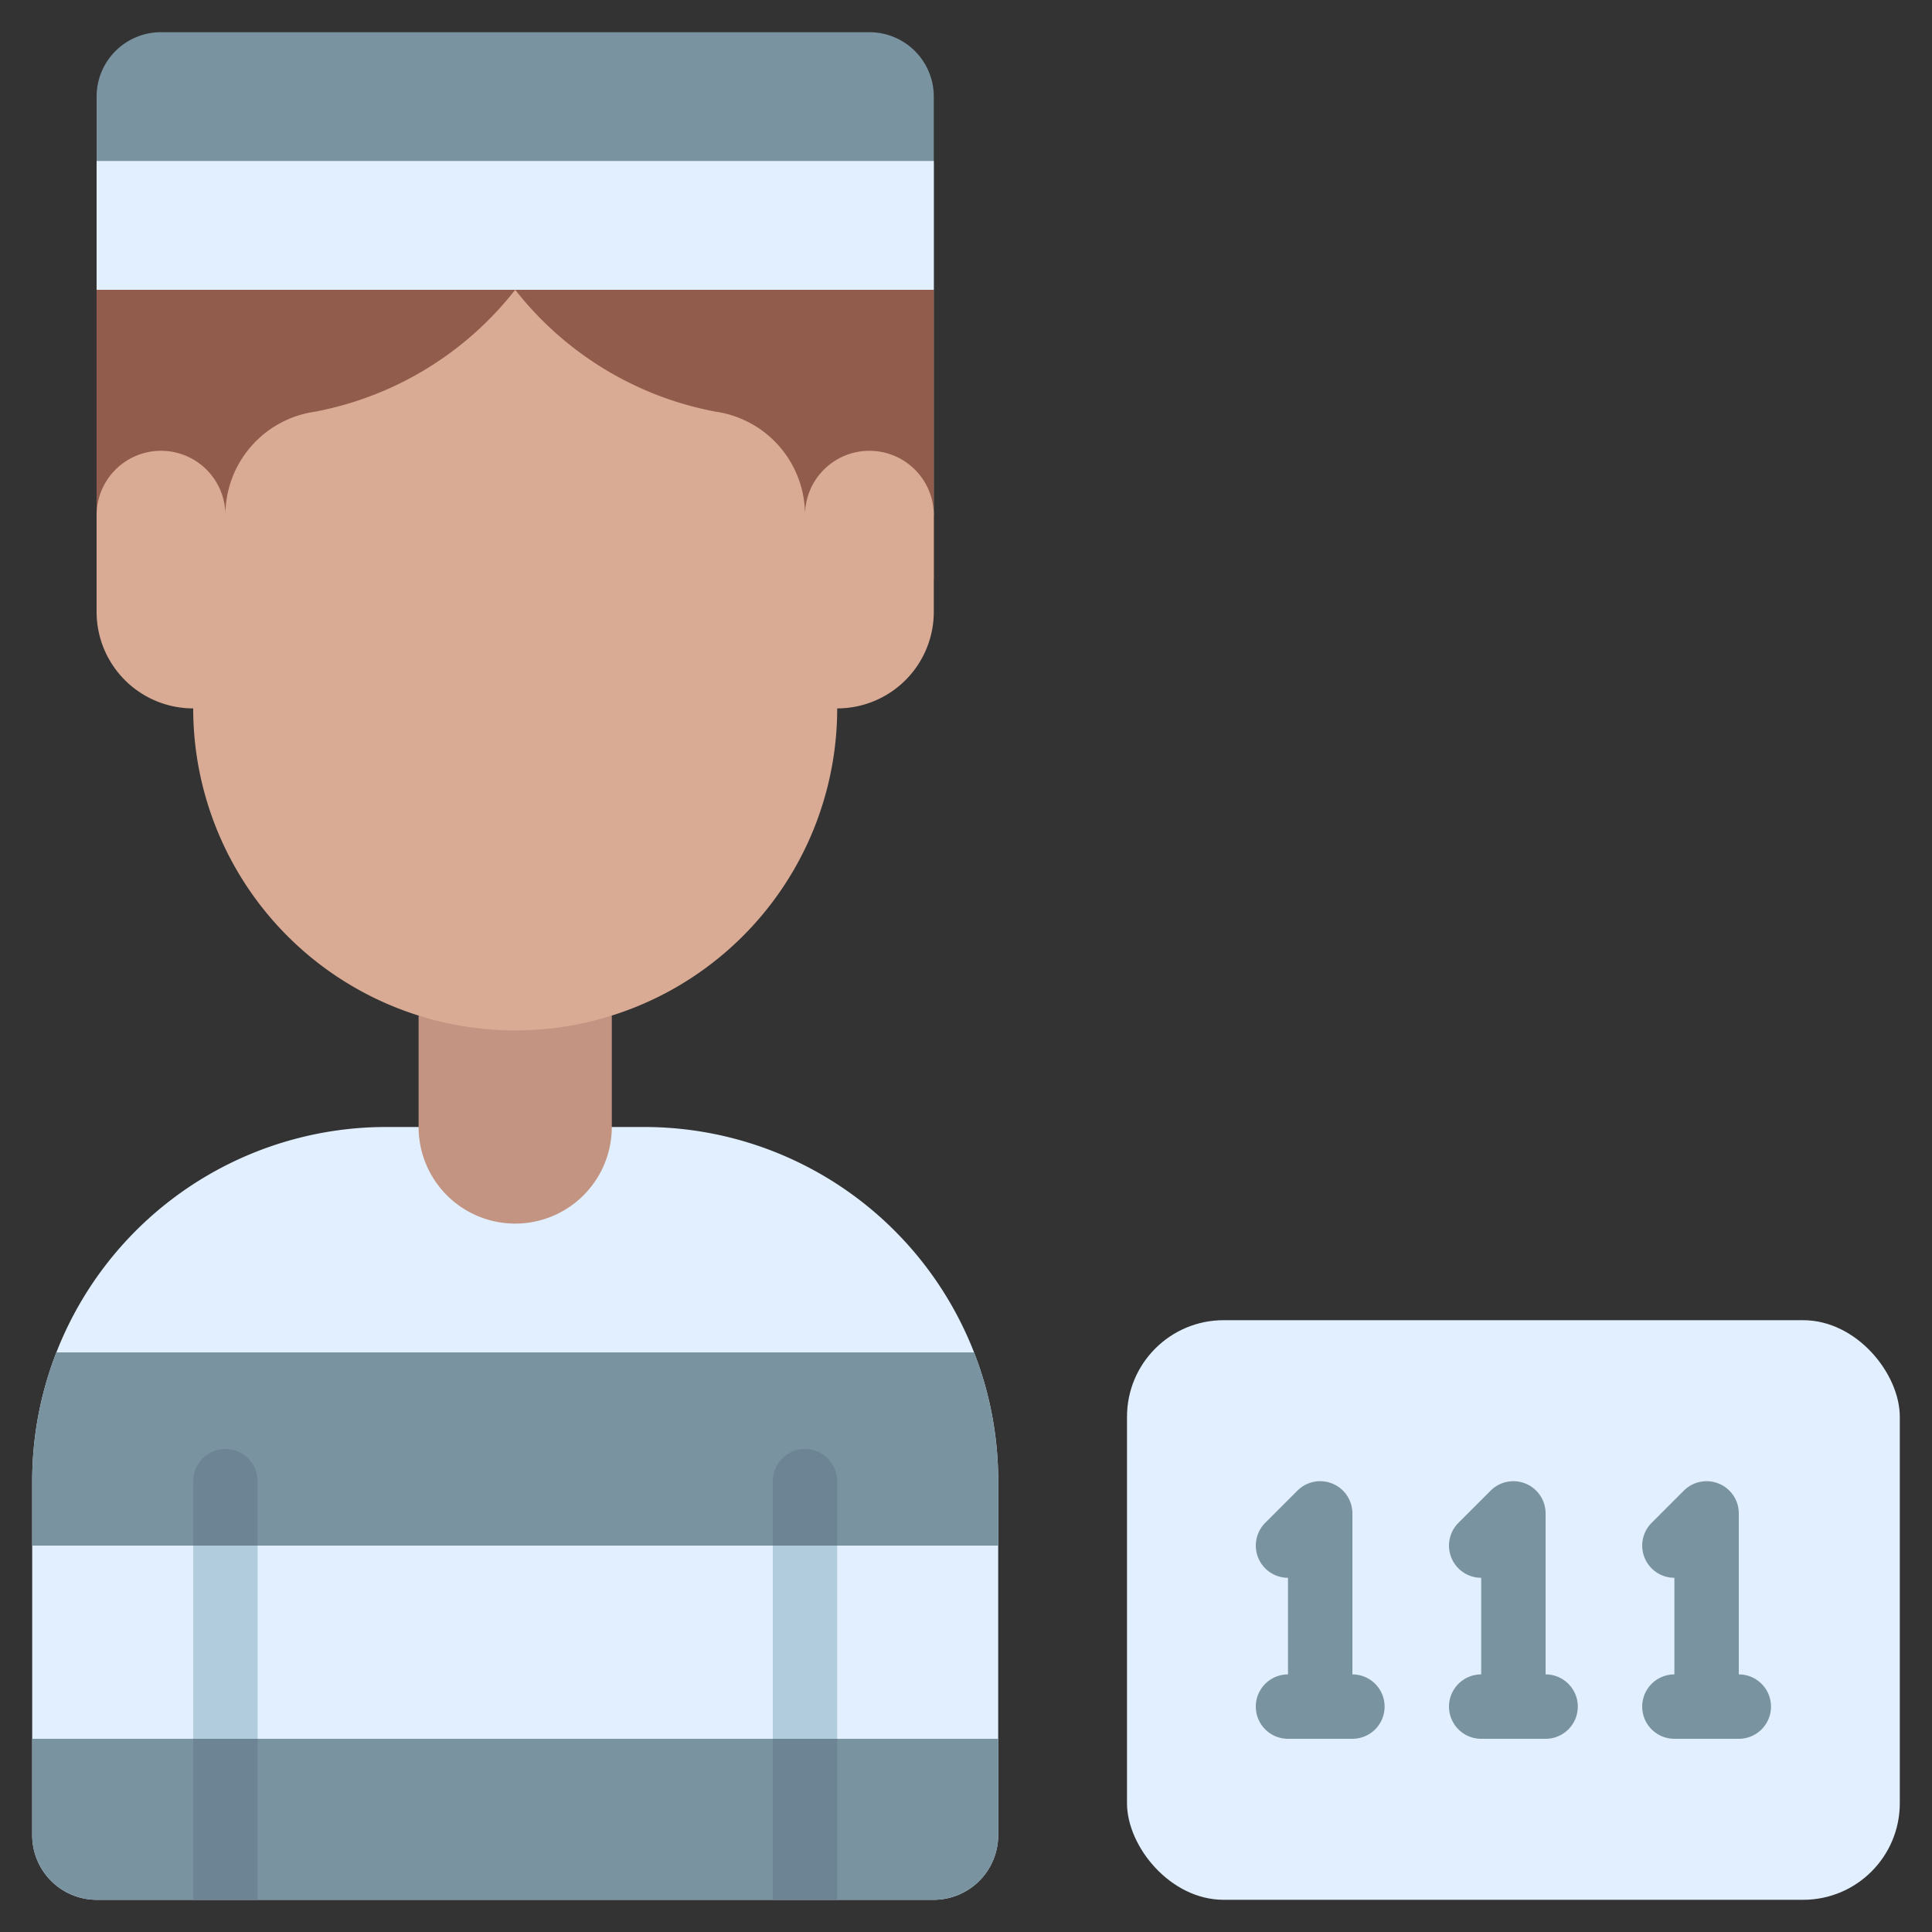 <svg id="Icons" height="512" viewBox="0 0 60 60" width="512" xmlns="http://www.w3.org/2000/svg"><rect x="0" y="0" width="60" height="60" fill="#333333" stroke="none"/><path d="m3 16v-13a2 2 0 0 1 2-2h22a2 2 0 0 1 2 2v13z" fill="#7a93a0"/><path d="m31 46v11a2.006 2.006 0 0 1 -2 2h-26a2.006 2.006 0 0 1 -2-2v-11a10.994 10.994 0 0 1 11-11h8a10.99 10.99 0 0 1 11 11z" fill="#e1efff"/><path d="m19 31.54v3.46a3 3 0 0 1 -6 0v-3.46z" fill="#c49482"/><path d="m3 5h26v4h-26z" fill="#e1efff"/><path d="m3 9h26v9h-26z" fill="#925c4c"/><rect fill="#e1efff" height="18" rx="3" width="24" x="35" y="41"/><path d="m31 54v3a2.006 2.006 0 0 1 -2 2h-26a2.006 2.006 0 0 1 -2-2v-3z" fill="#7a93a0"/><path d="m31 46v2h-30v-2a11.025 11.025 0 0 1 .75-4h28.5a11.025 11.025 0 0 1 .75 4z" fill="#7a93a0"/><path d="m16 9a10.328 10.328 0 0 0 6.215 3.783 3.239 3.239 0 0 1 2.785 3.217 2 2 0 0 1 2-2 2 2 0 0 1 2 2v3a3 3 0 0 1 -3 3 10 10 0 0 1 -10 10 10 10 0 0 1 -10-10 3 3 0 0 1 -3-3v-3a2 2 0 0 1 2-2 2 2 0 0 1 2 2 3.239 3.239 0 0 1 2.785-3.215 10.328 10.328 0 0 0 6.215-3.785z" fill="#daab94"/><g fill="#6c8493"><path d="m8 46v2h-2v-2a1 1 0 0 1 2 0z"/><path d="m6 54h2v5h-2z"/><path d="m26 46v2h-2v-2a1 1 0 0 1 2 0z"/><path d="m24 54h2v5h-2z"/></g><path d="m42 52v-5a1 1 0 0 0 -1.707-.707l-1 1a1 1 0 0 0 .707 1.707v3a1 1 0 0 0 0 2h2a1 1 0 0 0 0-2z" fill="#7a93a0"/><path d="m48 52v-5a1 1 0 0 0 -1.707-.707l-1 1a1 1 0 0 0 .707 1.707v3a1 1 0 0 0 0 2h2a1 1 0 0 0 0-2z" fill="#7a93a0"/><path d="m54 52v-5a1 1 0 0 0 -1.707-.707l-1 1a1 1 0 0 0 .707 1.707v3a1 1 0 0 0 0 2h2a1 1 0 0 0 0-2z" fill="#7a93a0"/><path d="m6 48h2v6h-2z" fill="#b0ccdd"/><path d="m24 48h2v6h-2z" fill="#b0ccdd"/></svg>
